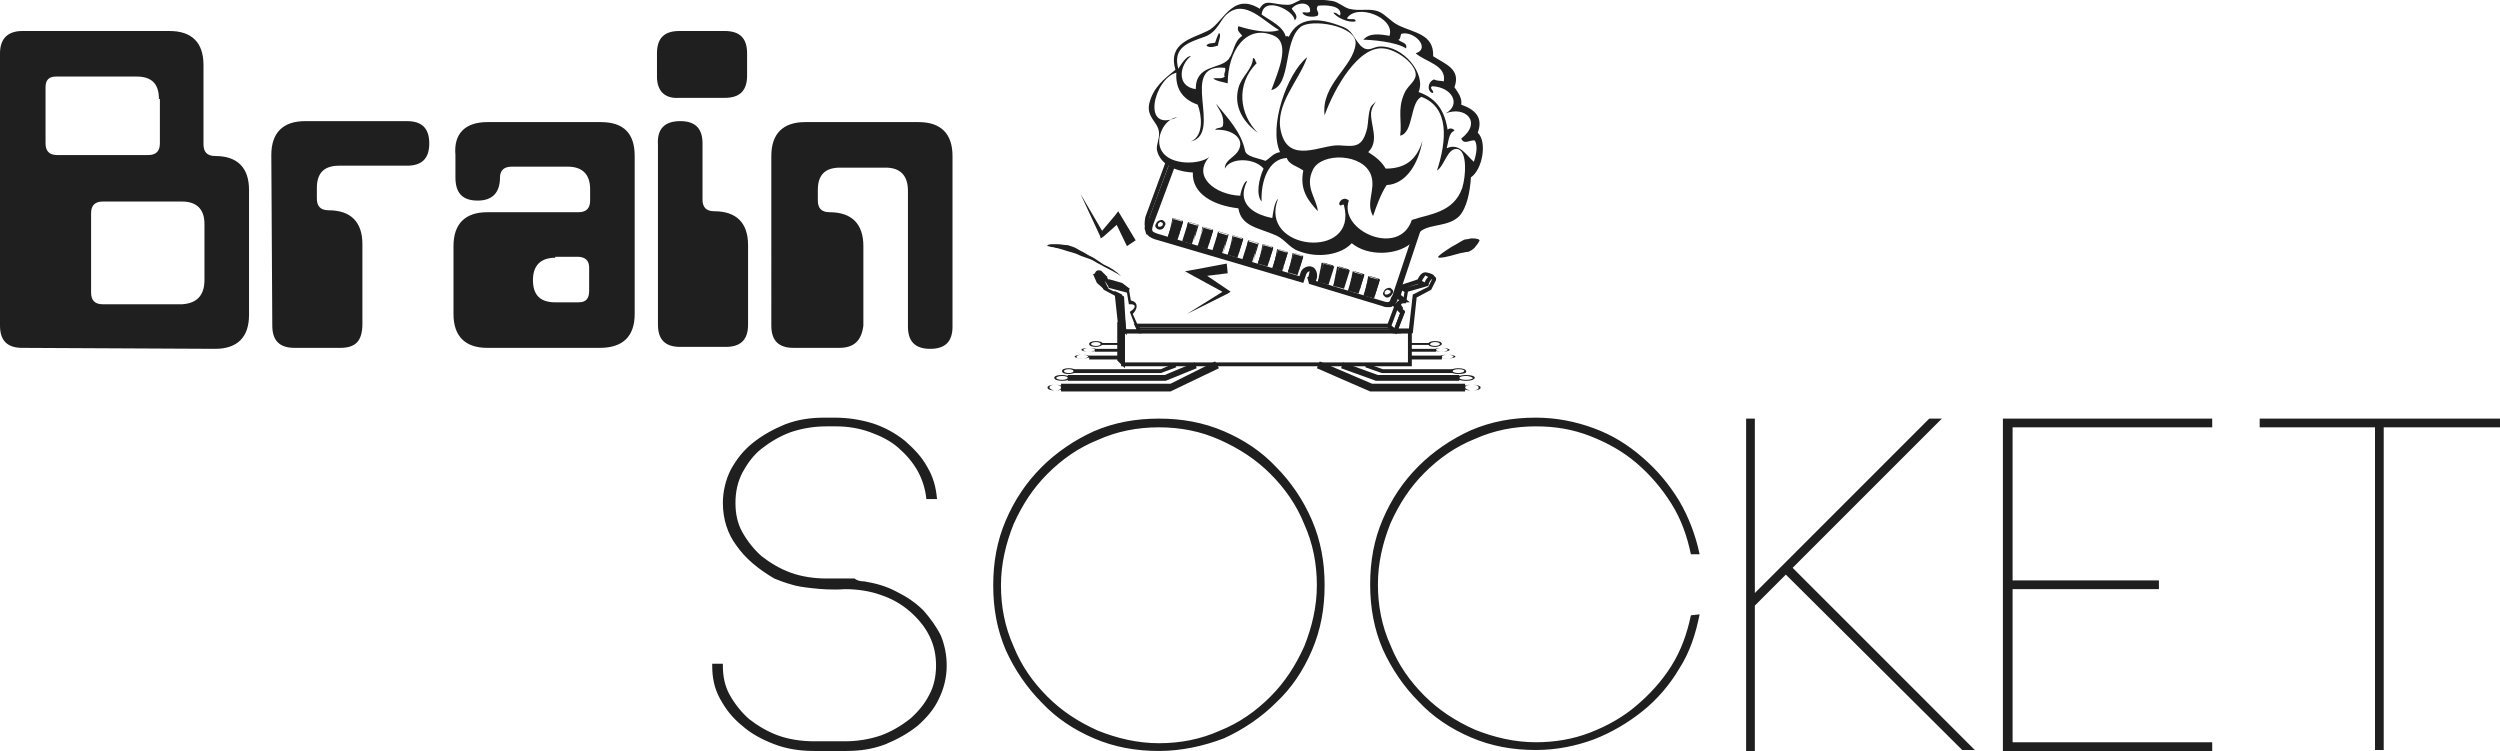 <?xml version="1.0" encoding="utf-8"?>
<!-- Generator: Adobe Illustrator 28.2.0, SVG Export Plug-In . SVG Version: 6.00 Build 0)  -->
<svg version="1.1" id="Layer_1" xmlns="http://www.w3.org/2000/svg" xmlns:xlink="http://www.w3.org/1999/xlink" x="0px" y="0px"
	 viewBox="0 0 258 77.5" style="enable-background:new 0 0 258 77.5;" xml:space="preserve">
<style type="text/css">
	.st0{fill:#1F1F1F;}
	.st1{fill-rule:evenodd;clip-rule:evenodd;fill:#1F1F1F;}
</style>
<path class="st0" d="M2.3,35.9c-1.6,0-2.3-0.8-2.3-2.3V5.5C0,4,0.8,3.2,2.3,3.2h15.2c2.3,0,3.5,1.2,3.5,3.5v8.2
	c0,0.8,0.4,1.2,1.2,1.2c2.3,0,3.5,1.2,3.5,3.5v12.9c0,2.3-1.2,3.5-3.5,3.5L2.3,35.9L2.3,35.9z M16.4,10.2c0-1.6-0.8-2.3-2.3-2.3H5.8
	C5.1,7.9,4.7,8.2,4.7,9v5.8c0,0.8,0.4,1.2,1.2,1.2h9.4c0.8,0,1.2-0.4,1.2-1.2v-4.6L16.4,10.2z M21.1,28.9v-5.8
	c0-1.5-0.8-2.3-2.3-2.3h-8.2c-0.8,0-1.2,0.4-1.2,1.2v8.2c0,0.8,0.4,1.2,1.2,1.2h8.2C20.3,31.3,21.1,30.5,21.1,28.9z M35.1,35.9h-4.7
	c-1.6,0-2.3-0.8-2.3-2.3L28,16c0-2.3,1.2-3.5,3.5-3.5H42c1.6,0,2.3,0.8,2.3,2.3c0,1.6-0.8,2.3-2.3,2.3h-7c-1.6,0-2.3,0.8-2.3,2.3
	v1.1c0,0.8,0.4,1.2,1.2,1.2c2.3,0,3.5,1.2,3.5,3.5v8.2C37.4,35.2,36.7,35.9,35.1,35.9z M50.3,12.6H62c2.4,0,3.5,1.2,3.5,3.5v16.3
	c0,2.3-1.2,3.5-3.6,3.5H50.3c-2.3,0-3.5-1.2-3.5-3.5v-7c0-2.3,1.2-3.5,3.5-3.5h9.4c0.8,0,1.2-0.4,1.2-1.2v-1.2
	c0-1.5-0.8-2.3-2.3-2.3h-5.8c-0.8,0-1.2,0.4-1.2,1.1c0,1.6-0.8,2.4-2.3,2.4c-1.6,0-2.3-0.8-2.3-2.4V16C46.8,13.8,48,12.6,50.3,12.6z
	 M57.3,26.6c-1.5,0-2.3,0.8-2.3,2.3c0,1.6,0.8,2.3,2.3,2.3h2.4c0.8,0,1.1-0.4,1.1-1.2v-2.4c0-0.7-0.4-1.1-1.2-1.1h-2.3V26.6z
	 M67.8,7.9V5.5c0-1.6,0.8-2.3,2.3-2.3h4.7c1.6,0,2.3,0.8,2.3,2.3v2.3c0,1.6-0.8,2.3-2.3,2.3h-4.7C68.6,10.2,67.8,9.4,67.8,7.9z
	 M70.2,12.5c1.6,0,2.3,0.8,2.3,2.3v5.8c0,0.8,0.4,1.2,1.2,1.2c2.3,0,3.5,1.2,3.5,3.5v8.2c0,1.6-0.8,2.3-2.3,2.3h-4.7
	c-1.6,0-2.3-0.8-2.3-2.3V14.9C67.8,13.3,68.6,12.5,70.2,12.5z M86.6,35.9h-4.7c-1.6,0-2.3-0.8-2.3-2.3V16.1c0-2.3,1.2-3.5,3.5-3.5
	h11.7c2.3,0,3.5,1.2,3.5,3.5v17.6c0,1.6-0.8,2.3-2.3,2.3c-1.6,0-2.3-0.8-2.3-2.3v-14c0-1.6-0.8-2.4-2.3-2.4h-4.7
	c-1.6,0-2.3,0.8-2.3,2.3v1.1c0,0.8,0.4,1.2,1.2,1.2c2.3,0,3.5,1.2,3.5,3.5v8.2C88.9,35.2,88.1,35.9,86.6,35.9L86.6,35.9z M89.2,60
	c1.2,0.2,2.3,0.5,3.4,1.1c1,0.5,1.9,1.1,2.7,1.9c0.7,0.8,1.3,1.6,1.8,2.6c0.4,1,0.6,2,0.6,3.1c0,1.2-0.3,2.4-0.8,3.4
	c-0.5,1.1-1.3,2-2.2,2.8c-1,0.8-2.1,1.4-3.3,1.9c-1.3,0.5-2.6,0.7-4.1,0.7H84c-1.4,0-2.8-0.2-4.1-0.7c-1.3-0.5-2.4-1.1-3.3-1.9
	c-1-0.8-1.7-1.7-2.3-2.8c-0.6-1.1-0.8-2.2-0.8-3.4v-0.2h1.1v0.2c0,1.1,0.2,2.1,0.7,3s1.2,1.8,2,2.5c0.9,0.7,1.9,1.3,3,1.7
	c1.1,0.4,2.4,0.6,3.7,0.6h3.2c1.3,0,2.5-0.2,3.7-0.6c1.1-0.4,2.1-1,3-1.7c0.8-0.7,1.5-1.5,2-2.5c0.5-0.9,0.7-2,0.7-3
	c0-1.1-0.2-2.1-0.7-3.1s-1.2-1.8-2-2.5s-1.8-1.3-3-1.7c-1.1-0.4-2.4-0.6-3.7-0.6c-1.3,0.1-2.5,0-3.4-0.1s-1.6-0.2-2.2-0.4
	c-0.7-0.2-1.2-0.4-1.7-0.6c-1.7-1-3-2.1-3.9-3.4c-0.9-1.2-1.4-2.7-1.4-4.4c0-1.2,0.3-2.4,0.8-3.4c0.6-1.1,1.3-2,2.3-2.8
	s2.1-1.4,3.3-1.9c1.3-0.5,2.6-0.7,4.1-0.7h1c1.4,0,2.7,0.2,4,0.6c1.2,0.4,2.3,1,3.3,1.8c0.9,0.8,1.7,1.6,2.3,2.7
	c0.6,1,0.9,2.1,1,3.3h-1.1c-0.1-1-0.4-2-0.9-2.9s-1.2-1.7-2-2.4s-1.8-1.2-2.9-1.6c-1.1-0.4-2.3-0.6-3.5-0.6h-1
	c-1.3,0-2.5,0.2-3.7,0.6c-1.1,0.4-2.1,1-3,1.7s-1.5,1.6-2,2.5c-0.5,1-0.7,2-0.7,3.1s0.2,2.1,0.7,3s1.2,1.8,2,2.5
	c0.9,0.7,1.9,1.3,3,1.7s2.4,0.6,3.7,0.6h2.9C88.4,59.9,88.8,60,89.2,60L89.2,60z M119.6,77.5c-2.4,0-4.6-0.4-6.7-1.3
	s-3.9-2.1-5.4-3.7c-1.5-1.5-2.8-3.4-3.7-5.4c-0.9-2.1-1.3-4.3-1.3-6.7s0.4-4.6,1.3-6.7c0.9-2.1,2.1-3.9,3.7-5.5
	c1.5-1.5,3.4-2.8,5.4-3.7c2.1-0.9,4.3-1.3,6.7-1.3c2.4,0,4.6,0.4,6.7,1.3c2.1,0.9,3.9,2.1,5.4,3.7c1.5,1.5,2.8,3.4,3.7,5.5
	s1.3,4.3,1.3,6.7s-0.4,4.6-1.3,6.7c-0.9,2.1-2.1,3.9-3.7,5.4c-1.5,1.5-3.4,2.8-5.4,3.7C124.2,77,121.9,77.5,119.6,77.5z M119.6,44.1
	c-2.2,0-4.3,0.4-6.3,1.3c-2,0.8-3.7,2-5.2,3.5s-2.6,3.2-3.5,5.2c-0.8,2-1.3,4.1-1.3,6.3s0.4,4.3,1.3,6.3c0.8,2,2,3.7,3.5,5.2
	s3.2,2.6,5.2,3.5c2,0.8,4.1,1.3,6.3,1.3s4.3-0.4,6.3-1.3c2-0.8,3.7-2,5.2-3.5s2.6-3.2,3.5-5.2c0.8-2,1.3-4.1,1.3-6.3
	s-0.4-4.3-1.3-6.3c-0.8-2-2-3.7-3.5-5.2s-3.2-2.6-5.2-3.5S121.8,44.1,119.6,44.1z M175.4,63.4c-0.4,2-1,3.9-2.1,5.6
	c-1,1.7-2.3,3.2-3.8,4.4c-1.5,1.2-3.2,2.2-5,2.9c-1.9,0.7-3.9,1.1-6,1.1c-2.4,0-4.6-0.4-6.7-1.3c-2.1-0.9-3.9-2.1-5.4-3.7
	c-1.5-1.5-2.8-3.4-3.7-5.4c-0.9-2.1-1.3-4.3-1.3-6.7s0.4-4.6,1.3-6.7c0.9-2.1,2.1-3.9,3.7-5.5c1.5-1.5,3.4-2.8,5.4-3.7
	c2.1-0.9,4.3-1.3,6.7-1.3c2.1,0,4.1,0.4,6,1.1c1.9,0.7,3.5,1.7,5,3s2.7,2.7,3.8,4.5c1,1.7,1.7,3.6,2.1,5.5h-0.9
	c-0.4-1.9-1-3.6-2-5.2s-2.2-3-3.6-4.2c-1.4-1.2-3-2.1-4.8-2.8s-3.6-1-5.6-1c-2.2,0-4.3,0.4-6.3,1.3c-2,0.8-3.7,2-5.2,3.5
	s-2.6,3.2-3.5,5.2c-0.8,2-1.3,4.1-1.3,6.3s0.4,4.3,1.3,6.3c0.8,2,2,3.7,3.5,5.2s3.2,2.6,5.2,3.5c2,0.8,4.1,1.3,6.3,1.3
	c1.9,0,3.8-0.3,5.6-1s3.4-1.6,4.8-2.8c1.4-1.2,2.6-2.5,3.6-4.1s1.6-3.3,2-5.2L175.4,63.4L175.4,63.4z M184.3,59.3l-3.2,3.2v15h-0.9
	V43.2h0.9v18l18-18h1.3L185,58.6l18.8,18.8h-1.3L184.3,59.3L184.3,59.3z M207.7,44.1v15.8h15.1v0.9h-15.1v15.8h20.6v0.9h-21.6V43.2
	h21.6v0.9C228.3,44.1,207.7,44.1,207.7,44.1z M258,44.1h-12v33.3h-0.9V44.1h-11.9v-0.9H258L258,44.1L258,44.1z"/>
<path class="st1" d="M125.8,3.4c0.3,0.2-0.1,0.9-0.1,1.3c-0.3,0.1-0.9,0.3-1.2,0c0.2-0.3,0.6-0.2,0.9-0.3
	C125.5,4.1,125.6,3.8,125.8,3.4z M129.3,6c0.3,0,0.2,0.4,0.4,0.5c-2.2,2.2-1.8,5.3,0.1,7.2c-1.5-1.1-2.5-2.7-2-4.6
	C128.1,7.9,129.3,7.1,129.3,6z"/>
<path class="st1" d="M150.8,10.8c1.4,0.5,2.3,1.3,1.7,2.9c1,0.9,0.5,3.8-0.7,4.6c-0.1,1.5-0.4,3.1-1.2,4c-1.1,1.1-2.9,0.8-3.9,1.5
	c-0.5,0.3-0.7,1.1-1.2,1.4c-1.4,1.1-4.3,1.3-6-0.1c-1.1,1.2-3.5,1.6-5.5,0.8c-0.9-0.3-1.4-1.2-2.3-1.6c-1.8-0.8-3.6-0.9-3.9-2.8
	c-2.6-0.3-4.8-1.5-4.7-3.7c-1.9-0.1-3.4-0.9-3.7-2.3c-0.1-0.6,0.3-1.2,0.2-1.9c-0.1-1-1.3-1.5-1-2.9c0.4-1.7,1.6-2.6,2.7-3.5
	c-0.8-2.8,1.7-3.2,3.3-4c1.6-0.7,2.5-4.1,5.4-2.3c0.6-1.1,1.3-0.4,2.9-0.4c0.6,0,1-0.5,1.7-0.6c0.8,0,2.4,0.1,2.9,0.2
	c0.6,0.1,1.1,0.6,1.7,0.8c1.2,0.3,2.1-0.1,3.1,0.3c0.7,0.3,1.2,1,2,1.4c1.6,0.8,3.7,0.9,3.6,3.2c1.2,0.8,2.9,1.3,2.2,3.2
	C150.5,9.6,150.9,10.1,150.8,10.8z M131.3,22.5c0.1-0.6,0.2-1.6,0.6-2c-2.1,5.4,8.3,6.4,6.8,0.7c-0.1-0.3-0.4,0.3-0.5-0.2
	c0.1-0.4,0.6-0.7,1-0.3c-1.1,3.1,5.2,5.9,6.5,2c1.7-0.6,4.3-0.7,5.2-3.3c0.4-1.3,0.5-3.7-0.4-4c-1.1-0.3-1.4,1.7-2.2,2.2
	c1-3.1,1.3-6.5-1.6-7.6c-1.2,0.5-0.8,3.7-2.2,4c0.2-1.5-0.3-2.7,0.4-4.3c0.3-0.8,1.1-1.2,1.2-1.9c0.1-1.2-2-2.7-3.3-2.8
	c-2.6-0.3-5.1,4.1-6.1,6.9c-0.4-3.2,3-5,3.2-7.4c0.1-1.9-4.7-2.6-5.7-1.7c-1.8,1.5-0.9,6-3,6.5c0.7-1.9,2-4.8,0.3-5.6
	c-2.9-1.3-4.8,1.6-4.8,4.9c-0.7-0.2-1.1-0.2-1.5-0.5c0.4-0.1,0.9,0.1,1.2-0.2c-0.2-0.2,0.2-0.7,0-0.9c-4.9-0.5-0.1,6.8-3.5,7.6
	c1.4-0.6,1.1-2.8,0.7-3.8c-1.7-0.6-2.3-1.8-2.2-3.3c-2.3,0.6-3.7,6.3,0.1,4.6c-1.3,0.1-2.4,2.2-1.6,3.5c0.9,1.5,3.9,1.4,4.9,0.6
	c-1.8,2,0.6,3.9,3.2,4c0-0.3,0.4-1.6,0.7-1.5C127.6,20.9,129.2,22.1,131.3,22.5z M139,1.9c0.4,0.2,0.9-0.1,0.9,0.3
	c-0.7,0.2-2-0.4-2.3-0.9c0.4,0,0.4,0.2,0.7,0.3c0.3-1.1-1.7-1.1-2.3-1c-0.3,0.5,0.2,0.6,0,1c-0.3,0.2-1.4,0.2-1.6-0.3
	c0.2-0.1,0.6,0.1,0.8-0.1c0.1-1.1-1.4-1-1.9-0.3c0.2,0.3,0.8,0.8,0.3,1.2c0-1-3.2-2.6-3.4-0.6c1,0.7,2.2,1.2,2.5,2.3
	c0-0.1,0.2-0.1,0.3,0c1-2.1,3.1-2,5.4-1.1c1.2,0.4,1.2,1.1,2,2c0.8,0.8,1.3,0.1,2,0.1c2.4-0.1,4.8,2.8,4,4.7c2,0.7,2.7,2.1,3,3.9
	c0.1-0.2,0.6-0.2,0.7,0.1c-0.6,0.2-0.6,1.1-0.8,1.8c1.3-0.6,2,0.7,2.8,1.4c0.3-0.9,0.4-1.7,0.1-2.2c-0.5-0.1-1.1,0.5-1.4-0.2
	c2.2-1.7,0.4-3.4-1.6-2.6c1.6-0.9,0.7-2.7-1.4-2.8c-0.4,0.2,0.4,0.6,0,0.7c-0.6-0.3-0.4-1.2,0.2-1.4c0.4,0.2,0.7,0.1,1,0.2
	c0.3-1.7-1.9-2-2.9-2.9c1.6-0.5-0.2-2.4-1.5-2c-0.1,0.3-0.1,0.6-0.3,0.6c0.3,0.3,1,0.3,0.8,0.9c-1-0.7-3.7-0.9-4.4-0.9
	c0.6-0.7,1.6-0.6,2.7-0.4C144,1.8,140,0.3,139,1.9L139,1.9z M123.4,9.2c0-2.6,2.5-2,3.4-3.1c0.6-0.8,0.5-1.8,1.4-2.4
	c-0.2-0.3-0.6-0.5-0.4-1c1.2,0.4,3.2,0.8,4.2,0.4c-1.6-0.9-3.5-3.2-5.3-1.7c-0.8,0.6-1,1.9-2.4,2.4c-1.7,0.6-3.3,1.1-2.7,3.3
	c0.3-0.5,0.9-1.4,1.3-1.3C121.8,6.6,121.3,8.9,123.4,9.2z"/>
<path class="st1" d="M141.2,15.7c0.8,0.5,1.4,1,1.8,1.7c1.9,0,3.2-0.8,3.8-2.9c-0.4,2.4-1.7,4.5-3.7,4.6c-0.6,0.9-1.1,2.3-1.4,3.2
	c-0.8-1.4,0.3-2.7-0.2-4.2c-0.8-2.3-5.1-2.4-6-0.6s0.4,3,0.5,4.3c-1-1.1-1.9-2.2-1.5-4.2c-0.5-0.4-1.5-0.6-1.7-1.3
	c-1.9,0.1-2.7,2.4-2.6,4.5c-0.6-0.7-0.3-2.3,0.2-3.4c-0.9-1.1-3.4-1.2-4,0c0-1.1,1.5-1.2,1.6-2.5c0-1-1.3-1.6-2.6-1.5
	c0.2-0.3,0.6-0.1,0.8-0.4c0.2-1.1-0.4-1.6-0.7-2.3c1.2,1.5,2.6,2.9,3,4.9c0.2,0.6,1.3,0.7,2.1,1c0.5-0.3,0.8-0.8,1.5-0.9
	c-1.2-2.6,0.7-8.1,2.8-9.8c-0.8,2.4-3.4,4.9-2.7,7.7c0.8,3.4,4.2,1.3,6,1.4c1.6,0.1,2.4,0.3,2.9-1.8c0.1-0.5,0.1-1.4,0.3-2
	c0.1-0.4,0.6-0.6,0.6-0.8c0,0.2-0.4,0.5-0.5,1.2C141.4,12.9,142.4,14.5,141.2,15.7L141.2,15.7z"/>
<path class="st0" d="M149.9,38.5h-7.3l-1.7-0.6l0.1-0.4l1.7,0.6h7.2V38.5z"/>
<path class="st0" d="M150.5,38.6c-0.4,0-0.8-0.1-0.8-0.3s0.4-0.3,0.8-0.3s0.8,0.1,0.8,0.3C151.4,38.5,151,38.6,150.5,38.6
	C150.1,38.6,151,38.6,150.5,38.6z M150.5,38.1c-0.3,0-0.6,0.1-0.6,0.2s0.3,0.2,0.6,0.2s0.6-0.1,0.6-0.2
	C151.2,38.2,150.9,38.1,150.5,38.1C150.2,38.1,150.9,38.1,150.5,38.1z M150.6,39.3H142l-3.6-1.3l0.2-0.6l3.6,1.3h8.4L150.6,39.3z"/>
<path class="st0" d="M151.3,39.3c-0.5,0-0.9-0.1-0.9-0.3s0.4-0.3,0.9-0.3s0.9,0.1,0.9,0.3C152.1,39.2,151.8,39.3,151.3,39.3
	S151.8,39.3,151.3,39.3z M151.3,38.8c-0.4,0-0.7,0.1-0.7,0.2s0.3,0.2,0.7,0.2s0.7-0.1,0.7-0.2C151.9,38.9,151.6,38.8,151.3,38.8
	C150.9,38.8,151.6,38.8,151.3,38.8z M151.2,40.4h-9.8l-5.5-2.4l0.3-0.7l5.4,2.3h9.6V40.4z"/>
<path class="st0" d="M151.9,40.3c-0.5,0-0.9-0.1-0.9-0.3s0.4-0.3,0.9-0.3s0.9,0.1,0.9,0.3S152.4,40.3,151.9,40.3
	S152.4,40.3,151.9,40.3z M151.9,39.7c-0.4,0-0.7,0.1-0.7,0.3c0,0.1,0.3,0.3,0.7,0.3s0.7-0.1,0.7-0.3S152.3,39.7,151.9,39.7
	S152.3,39.7,151.9,39.7z M119.8,38.5h-9v-0.4h9l1.4-0.6l0.2,0.4L119.8,38.5z"/>
<path class="st0" d="M110.3,38.6c-0.4,0-0.7-0.1-0.7-0.3s0.3-0.3,0.7-0.3c0.4,0,0.7,0.1,0.7,0.3S110.6,38.6,110.3,38.6
	C109.9,38.6,110.6,38.6,110.3,38.6z M110.3,38.1c-0.3,0-0.5,0.1-0.5,0.2s0.2,0.2,0.5,0.2s0.5-0.1,0.5-0.2S110.6,38.1,110.3,38.1
	S110.6,38.1,110.3,38.1z M120.3,39.3h-10.1v-0.6h10l3.1-1.3l0.2,0.6L120.3,39.3L120.3,39.3z"/>
<path class="st0" d="M109.6,39.3c-0.4,0-0.8-0.1-0.8-0.3s0.3-0.3,0.8-0.3c0.4,0,0.8,0.1,0.8,0.3S110.1,39.3,109.6,39.3
	C109.2,39.3,110.1,39.3,109.6,39.3z M109.6,38.8c-0.3,0-0.6,0.1-0.6,0.2s0.3,0.2,0.6,0.2s0.6-0.1,0.6-0.2S110,38.8,109.6,38.8
	S110,38.8,109.6,38.8z M120.8,40.4h-11.3v-0.8h11.3l4.6-2.3l0.4,0.7l-4.8,2.3L120.8,40.4z"/>
<path class="st0" d="M108.9,40.3c-0.4,0-0.8-0.1-0.8-0.3s0.4-0.3,0.8-0.3s0.8,0.1,0.8,0.3S109.3,40.3,108.9,40.3
	C108.4,40.3,109.3,40.3,108.9,40.3z M108.9,39.7c-0.3,0-0.6,0.1-0.6,0.3c0,0.1,0.3,0.3,0.6,0.3s0.6-0.1,0.6-0.3
	S109.2,39.7,108.9,39.7C108.5,39.7,109.2,39.7,108.9,39.7z M145.5,36.7h3.3v0.4h-3.3V36.7z"/>
<path class="st0" d="M149.4,36.6c0.4,0,0.8,0.1,0.8,0.2s-0.4,0.2-0.8,0.2s-0.8-0.1-0.8-0.2S149,36.6,149.4,36.6
	C149.9,36.6,149,36.6,149.4,36.6z M149.4,37c0.3,0,0.6-0.1,0.6-0.2s-0.3-0.2-0.6-0.2s-0.6,0.1-0.6,0.2C148.8,37,149.1,37,149.4,37
	C149.8,37,149.1,37,149.4,37z M145.4,36h2.8v0.3h-2.8V36z"/>
<path class="st0" d="M148.8,35.9c0.4,0,0.8,0.1,0.8,0.2s-0.3,0.2-0.8,0.2c-0.4,0-0.8-0.1-0.8-0.2S148.4,35.9,148.8,35.9
	S148.4,35.9,148.8,35.9z M148.8,36.3c0.3,0,0.6-0.1,0.6-0.2s-0.3-0.2-0.6-0.2s-0.6,0.1-0.6,0.2S148.5,36.3,148.8,36.3
	S148.5,36.3,148.8,36.3z M145.6,35.4h1.9v0.2h-1.9V35.4z"/>
<path class="st0" d="M148.1,35.2c0.4,0,0.7,0.1,0.7,0.3c0,0.1-0.3,0.3-0.7,0.3s-0.7-0.1-0.7-0.3S147.7,35.2,148.1,35.2
	C148.4,35.2,147.7,35.2,148.1,35.2z M148.1,35.7c0.3,0,0.5-0.1,0.5-0.2s-0.2-0.2-0.5-0.2s-0.5,0.1-0.5,0.2
	C147.5,35.6,147.8,35.7,148.1,35.7S147.8,35.7,148.1,35.7z M112.4,36.7h3.1v0.4h-3.1V36.7z"/>
<path class="st0" d="M111.7,36.6c0.4,0,0.8,0.1,0.8,0.2s-0.4,0.2-0.8,0.2s-0.8-0.1-0.8-0.2S111.3,36.6,111.7,36.6
	C112.2,36.6,111.3,36.6,111.7,36.6z M111.7,37c0.3,0,0.6-0.1,0.6-0.2s-0.3-0.2-0.6-0.2s-0.6,0.1-0.6,0.2C111.1,37,111.4,37,111.7,37
	S111.4,37,111.7,37z M113,36h2.4v0.3H113V36z"/>
<path class="st0" d="M112.4,35.9c0.4,0,0.8,0.1,0.8,0.2s-0.3,0.2-0.8,0.2c-0.4,0-0.8-0.1-0.8-0.2S111.9,35.9,112.4,35.9
	C112.8,35.9,111.9,35.9,112.4,35.9z M112.4,36.3c0.3,0,0.6-0.1,0.6-0.2s-0.3-0.2-0.6-0.2s-0.6,0.1-0.6,0.2S112,36.3,112.4,36.3
	C112.7,36.3,112,36.3,112.4,36.3z M113.6,35.4h1.8v0.2h-1.8V35.4z"/>
<path class="st0" d="M113.1,35.2c0.4,0,0.7,0.1,0.7,0.3c0,0.1-0.3,0.3-0.7,0.3c-0.4,0-0.7-0.1-0.7-0.3S112.7,35.2,113.1,35.2
	C113.5,35.2,112.7,35.2,113.1,35.2z M113.1,35.7c0.3,0,0.5-0.1,0.5-0.2s-0.2-0.2-0.5-0.2s-0.5,0.1-0.5,0.2S112.8,35.7,113.1,35.7
	S112.8,35.7,113.1,35.7z M135.2,27.8l0.4,0.1l-0.2,0.9l-0.4-0.1L135.2,27.8z M119.1,24.5c-0.4-0.1-0.7-0.4-0.9-0.8
	c-0.1-0.4-0.1-0.8,0-1.3l2.1-5.7l0.4,0.1l-2.1,5.7c-0.1,0.4-0.1,0.7,0,1c0.1,0.2,0.2,0.5,0.6,0.6L119.1,24.5z M145.7,37.8h-30V34h30
	V37.8z M116.1,37.4h29.2v-3h-29.2C116.1,34.4,116.1,37.4,116.1,37.4z"/>
<path class="st0" d="M116.1,38l-0.8-0.8v-4l0.8,1V38z M115.7,37l0.1-2.7L115.7,37z M144.6,34.4h-27.1l-0.5-1h26.3L144.6,34.4z
	 M117.7,34h25.7l-0.2-0.2h-25.6C117.6,33.8,117.7,34,117.7,34z"/>
<path class="st0" d="M117.4,33.8h26.3V34h-26.3L117.4,33.8z M116.3,34.6l-0.9-0.9L115,30l0.8,0.4C115.8,30.4,116.3,34.6,116.3,34.6z
	 M115.7,33.5l-0.2-2.7L115.7,33.5z M116.4,30.1l-0.8-0.5l-1.3-0.4l0.1-0.4l1.4,0.4l0.8,0.6L116.4,30.1z M114,29.9l-0.8-0.7l-0.4-0.9
	l0.4-0.1l0.4,0.8l0.7,0.7L114,29.9z"/>
<g>
	<path id="a" class="st0" d="M113.8,29.1l-0.9-0.8l0.1-0.1c0.1-0.3,0.3-0.3,0.4-0.3s0.2,0,0.3,0.1l0.6,0.6l-0.3,0.3h-0.1L113.8,29.1
		C113.8,29,113.8,29.1,113.8,29.1z"/>
</g>
<path class="st0" d="M117.8,34.4h-2l-0.4-3.7l-1.5-0.8l-0.5-1.1v-0.1c0.1-0.3,0.3-0.3,0.4-0.3c0.4,0,0.6,0.5,0.8,0.8l1.9,0.6
	l0.2,1.2c0.4,0.1,0.6,0.3,0.6,0.6s-0.2,0.6-0.4,0.8L117.8,34.4z M116.2,34h1.1l-0.7-1.8l0.1-0.1c0.2-0.1,0.4-0.3,0.4-0.5
	s-0.4-0.2-0.4-0.2h-0.2l-0.2-1.2l-1.9-0.5v-0.1c-0.2-0.4-0.4-0.6-0.4-0.6l0.4,0.8l1.6,0.8L116.2,34z M144.1,34.5l-1-0.8l0.9-2.4
	l1,0.9L144.1,34.5z M143.6,33.6l0.3,0.3l0.6-1.6l-0.3-0.3L143.6,33.6z"/>
<g>
	<path id="b" class="st0" d="M146.7,29.1l-0.4-0.2c0-0.1,0.3-0.8,0.8-0.8c0.1,0,0.6,0.1,0.9,0.3l-0.3,0.3c-0.2-0.1-0.6-0.2-0.6-0.3
		C147,28.6,146.8,28.8,146.7,29.1z"/>
</g>
<path class="st0" d="M144.5,30.7l-0.3-0.1l0.2-1.2l0.9,0.4l-0.2,0.4l-0.4-0.2L144.5,30.7z"/>
<g>
	<path id="c" class="st0" d="M144.5,32.3l-0.6-0.6c-0.3-0.2-0.4-0.5-0.4-0.8c0.1-0.5,0.6-0.6,0.8-0.6h0.1l1.1,0.9H145
		c0,0-0.4,0-0.4,0.2s0.2,0.3,0.2,0.4L144.5,32.3L144.5,32.3z M144.2,30.8c-0.1,0-0.3,0.1-0.4,0.2c0,0.2,0.2,0.3,0.2,0.4
		c0.1-0.2,0.2-0.3,0.4-0.4L144.2,30.8z"/>
</g>
<path class="st0" d="M143.7,34.4l0.8-2.1c-0.2-0.2-0.4-0.4-0.4-0.8c0.1-0.4,0.4-0.5,0.7-0.5l0.2-1.2l2-0.6c0.1-0.3,0.4-0.8,0.8-0.8
	c0.1,0,0.3,0.1,0.4,0.3v0.2l-0.5,1l-1.5,0.8l-0.4,3.7H143.7z M145.3,30.1l-0.2,1.2h-0.2c0,0-0.4,0-0.4,0.2s0.2,0.4,0.4,0.5l0.1,0.1
	l-0.7,1.8h1.1l0.4-3.5l1.6-0.8l0.4-0.8c-0.1,0-0.3,0.3-0.4,0.6v0.1L145.3,30.1L145.3,30.1z"/>
<path class="st0" d="M145.1,30.1l-1.1-0.5l2.4-0.8l1.1,0.6C147.5,29.4,145.1,30.1,145.1,30.1z M145.1,29.7l1.3-0.4h-0.1L145.1,29.7z
	"/>
<path class="st0" d="M143.3,31.7c-0.2,0-0.4,0-0.6-0.1l-7.6-2.3l0.3-0.9c0.1-0.2,0-0.4-0.2-0.4s-0.3,0.1-0.4,0.3l-0.3,0.9l-15.3-4.5
	c-0.9-0.3-1.1-0.7-0.8-1.7l2.2-5.9l0.6,0.2l-2.2,5.9c-0.2,0.7-0.1,0.7,0.4,0.9l14.7,4.4l0.1-0.3c0.1-0.5,0.7-0.8,1.1-0.7
	c0.5,0.1,0.7,0.7,0.6,1.2l-0.1,0.3l7,2.1c0.3,0.1,0.5,0.1,0.6,0s0.2-0.4,0.3-0.6l2.4-7.2l0.6,0.2l-2.4,7.2c-0.1,0.4-0.3,0.8-0.6,0.9
	C143.6,31.7,143.5,31.7,143.3,31.7L143.3,31.7z"/>
<path class="st0" d="M143.2,30.7h-0.1c-0.1,0-0.2-0.1-0.3-0.2s-0.1-0.3,0-0.4c0.1-0.3,0.4-0.4,0.6-0.4c0.1,0,0.2,0.1,0.3,0.2
	s0.1,0.3,0,0.4C143.6,30.5,143.4,30.7,143.2,30.7z M143.2,29.9c-0.1,0-0.2,0.1-0.3,0.2v0.2c0,0.1,0.1,0.1,0.2,0.1s0.3-0.1,0.4-0.2
	V30C143.4,30,143.3,29.9,143.2,29.9L143.2,29.9z M119.7,23.7L119.7,23.7c-0.2,0-0.3-0.1-0.4-0.2c-0.1-0.1-0.1-0.3,0-0.4
	c0.1-0.3,0.4-0.4,0.6-0.4c0.1,0,0.2,0.1,0.3,0.2c0.1,0.1,0.1,0.3,0,0.4C120.1,23.6,119.9,23.7,119.7,23.7z M119.8,22.9
	c-0.1,0-0.2,0.1-0.3,0.2v0.2c0,0.1,0.1,0.1,0.2,0.1s0.3-0.1,0.3-0.2V23C120,23,119.9,23,119.8,22.9z M121.1,22.6l1,0.3l-0.6,1.9
	l-1-0.3L121.1,22.6z"/>
<path class="st0" d="M121.5,24.8c-0.3-0.1-0.7-0.2-1-0.3c0.1-0.3,0.2-0.6,0.3-1c0-0.2,0.1-0.3,0.1-0.5l0.1-0.5
	c0.3,0.1,0.7,0.2,1,0.3c-0.1,0.3-0.2,0.6-0.3,1C121.7,24.1,121.6,24.5,121.5,24.8z M121.5,24.8c0.1-0.3,0.2-0.6,0.3-1
	c0.1-0.3,0.2-0.6,0.3-1c-0.3-0.1-0.7-0.2-1-0.3L121,23c0,0.2-0.1,0.3-0.1,0.5c-0.1,0.3-0.2,0.6-0.3,1
	C120.6,24.5,121.5,24.8,121.5,24.8z"/>
<g>
	<path class="st0" d="M122.6,23l1,0.3l-0.6,1.9l-1-0.3L122.6,23z"/>
	<path class="st0" d="M123.1,25.2c-0.3-0.1-0.7-0.2-1-0.3c0.1-0.3,0.2-0.6,0.3-1c0-0.2,0.1-0.3,0.1-0.5l0.1-0.5
		c0.3,0.1,0.7,0.2,1,0.3c-0.1,0.3-0.2,0.6-0.3,1C123.3,24.6,123.2,24.9,123.1,25.2z M123.1,25.2c0.1-0.3,0.2-0.6,0.3-1
		c0.1-0.3,0.2-0.6,0.3-1c-0.3-0.1-0.7-0.2-1-0.3l-0.1,0.5c0,0.2-0.1,0.3-0.1,0.5c-0.1,0.3-0.2,0.6-0.3,1
		C122.4,25,122.7,25.1,123.1,25.2z"/>
</g>
<g>
	<path class="st0" d="M124.2,23.5l1,0.3l-0.6,1.9l-1-0.3L124.2,23.5z"/>
	<path class="st0" d="M124.6,25.7c-0.3-0.1-0.7-0.2-1-0.3c0.1-0.3,0.2-0.6,0.3-1c0-0.2,0.1-0.3,0.1-0.5l0.1-0.5
		c0.3,0.1,0.7,0.2,1,0.3c-0.1,0.3-0.2,0.6-0.3,1C124.8,25.1,124.7,25.4,124.6,25.7z M124.6,25.7c0.1-0.3,0.2-0.6,0.3-1
		c0.1-0.3,0.2-0.6,0.3-1c-0.3-0.1-0.7-0.2-1-0.3L124,24c0,0.2-0.1,0.3-0.1,0.5c-0.1,0.3-0.2,0.6-0.3,1
		C123.9,25.5,124.3,25.6,124.6,25.7z"/>
</g>
<g>
	<path class="st0" d="M125.7,24l1,0.3l-0.6,1.9l-1-0.3L125.7,24z"/>
	<path class="st0" d="M126.2,26.2c-0.3-0.1-0.7-0.2-1-0.3c0.1-0.3,0.2-0.6,0.3-1c0-0.2,0.1-0.3,0.1-0.5l0.1-0.5
		c0.3,0.1,0.7,0.2,1,0.3c-0.1,0.3-0.2,0.6-0.3,1C126.4,25.5,126.3,25.8,126.2,26.2z M126.2,26.2c0.1-0.3,0.2-0.6,0.3-1
		c0.1-0.3,0.2-0.6,0.3-1c-0.3-0.1-0.7-0.2-1-0.3l-0.1,0.5c0,0.2-0.1,0.3-0.1,0.5c-0.1,0.3-0.2,0.6-0.3,1
		C125.5,25.9,125.8,26,126.2,26.2z"/>
</g>
<g>
	<path class="st0" d="M127.3,24.4l1,0.3l-0.6,1.9l-1-0.3L127.3,24.4z"/>
	<path class="st0" d="M127.7,26.6c-0.3-0.1-0.7-0.2-1-0.3c0.1-0.3,0.2-0.6,0.3-1c0-0.2,0.1-0.3,0.1-0.5l0.1-0.5
		c0.3,0.1,0.7,0.2,1,0.3c-0.1,0.3-0.2,0.6-0.3,1C127.9,26,127.8,26.3,127.7,26.6z M127.7,26.6c0.1-0.3,0.2-0.6,0.3-1
		c0.1-0.3,0.2-0.6,0.3-1c-0.3-0.1-0.7-0.2-1-0.3l-0.1,0.5c0,0.2-0.1,0.3-0.1,0.5c-0.1,0.3-0.2,0.6-0.3,1
		C127,26.4,127.4,26.5,127.7,26.6z"/>
</g>
<g>
	<path class="st0" d="M128.8,24.9l1,0.3l-0.6,1.9l-1-0.3L128.8,24.9z"/>
	<path class="st0" d="M129.3,27.1c-0.3-0.1-0.7-0.2-1-0.3c0.1-0.3,0.2-0.6,0.3-1c0-0.2,0.1-0.3,0.1-0.5l0.1-0.5
		c0.3,0.1,0.7,0.2,1,0.3c-0.1,0.3-0.2,0.6-0.3,1C129.5,26.4,129.4,26.8,129.3,27.1L129.3,27.1z M129.3,27.1c0.1-0.3,0.2-0.6,0.3-1
		c0.1-0.3,0.2-0.6,0.3-1c-0.3-0.1-0.7-0.2-1-0.3l-0.1,0.5c0,0.2-0.1,0.3-0.1,0.5c-0.1,0.3-0.2,0.6-0.3,1
		C128.6,26.9,128.9,27,129.3,27.1L129.3,27.1z"/>
</g>
<g>
	<path class="st0" d="M130.4,25.3l1,0.3l-0.6,1.9l-1-0.3L130.4,25.3z"/>
	<path class="st0" d="M130.8,27.5c-0.3-0.1-0.7-0.2-1-0.3c0.1-0.3,0.2-0.6,0.3-1c0-0.2,0.1-0.3,0.1-0.5l0.1-0.5
		c0.3,0.1,0.7,0.2,1,0.3c-0.1,0.3-0.2,0.6-0.3,1C131,26.9,130.9,27.2,130.8,27.5L130.8,27.5z M130.8,27.5c0.1-0.3,0.2-0.6,0.3-1
		c0.1-0.3,0.2-0.6,0.3-1c-0.3-0.1-0.7-0.2-1-0.3l-0.1,0.5c0,0.2-0.1,0.3-0.1,0.5c-0.1,0.3-0.2,0.6-0.3,1
		C130.1,27.3,130.5,27.4,130.8,27.5L130.8,27.5z"/>
</g>
<g>
	<path class="st0" d="M131.9,25.8l1,0.3l-0.6,1.9l-1-0.3L131.9,25.8z"/>
	<path class="st0" d="M132.3,28c-0.3-0.1-0.7-0.2-1-0.3c0.1-0.3,0.2-0.6,0.3-1c0-0.2,0.1-0.3,0.1-0.5l0.1-0.5c0.3,0.1,0.7,0.2,1,0.3
		c-0.1,0.3-0.2,0.6-0.3,1C132.5,27.4,132.5,27.7,132.3,28L132.3,28z M132.3,28c0.1-0.3,0.2-0.6,0.3-1c0.1-0.3,0.2-0.6,0.3-1
		c-0.3-0.1-0.7-0.2-1-0.3l-0.1,0.5c0,0.2-0.1,0.3-0.1,0.5c-0.1,0.3-0.2,0.6-0.3,1L132.3,28L132.3,28z"/>
</g>
<g>
	<path class="st0" d="M133.5,26.2l1,0.3l-0.6,1.9l-1-0.3L133.5,26.2z"/>
	<path class="st0" d="M133.9,28.4c-0.3-0.1-0.7-0.2-1-0.3c0.1-0.3,0.2-0.6,0.3-1c0-0.2,0.1-0.3,0.1-0.5l0.1-0.5
		c0.3,0.1,0.7,0.2,1,0.3c-0.1,0.3-0.2,0.6-0.3,1C134.1,27.8,134,28.1,133.9,28.4L133.9,28.4z M133.9,28.4c0.1-0.3,0.2-0.6,0.3-1
		c0.1-0.3,0.2-0.6,0.3-1c-0.3-0.1-0.7-0.2-1-0.3l-0.1,0.5c0,0.2-0.1,0.3-0.1,0.5c-0.1,0.3-0.2,0.6-0.3,1
		C133.2,28.2,133.6,28.3,133.9,28.4L133.9,28.4z"/>
</g>
<g>
	<path class="st0" d="M136.6,27.2l1.1,0.3l-0.6,1.9l-1.1-0.3L136.6,27.2z"/>
	<path class="st0" d="M137,29.4c-0.3-0.1-0.7-0.2-1-0.3c0-0.2,0.1-0.3,0.1-0.5l0.1-0.5c0-0.2,0.1-0.3,0.1-0.5l0.1-0.5
		c0.3,0.1,0.7,0.2,1,0.3c-0.1,0.3-0.2,0.6-0.3,1C137.2,28.7,137.1,29.1,137,29.4L137,29.4z M137,29.4c0.1-0.3,0.2-0.6,0.3-1
		c0.1-0.3,0.2-0.6,0.3-1c-0.3-0.1-0.7-0.2-1-0.3l-0.1,0.5c0,0.2-0.1,0.3-0.1,0.5l-0.1,0.5c0,0.2-0.1,0.3-0.1,0.5
		C136.4,29.2,136.7,29.3,137,29.4L137,29.4z"/>
</g>
<g>
	<path class="st0" d="M138.2,27.6l1.1,0.3l-0.6,1.9l-1.1-0.3L138.2,27.6z"/>
	<path class="st0" d="M138.6,29.8c-0.3-0.1-0.7-0.2-1-0.3c0-0.2,0.1-0.3,0.1-0.5l0.1-0.5c0-0.2,0.1-0.3,0.1-0.5l0.1-0.5
		c0.3,0.1,0.7,0.2,1,0.3c-0.1,0.3-0.2,0.6-0.3,1C138.8,29.2,138.7,29.5,138.6,29.8L138.6,29.8z M138.6,29.8c0.1-0.3,0.2-0.6,0.3-1
		c0.1-0.3,0.2-0.6,0.3-1c-0.3-0.1-0.7-0.2-1-0.3l-0.1,0.5c0,0.2-0.1,0.3-0.1,0.5l-0.1,0.5c0,0.2-0.1,0.3-0.1,0.5
		C137.9,29.6,138.3,29.7,138.6,29.8L138.6,29.8z"/>
</g>
<g>
	<path class="st0" d="M139.7,28.1l1.1,0.3l-0.6,1.9l-1.1-0.3L139.7,28.1z"/>
	<path class="st0" d="M140.2,30.3c-0.3-0.1-0.7-0.2-1-0.3c0-0.2,0.1-0.3,0.1-0.5l0.1-0.5c0-0.2,0.1-0.3,0.1-0.5l0.1-0.5
		c0.3,0.1,0.7,0.2,1,0.3c-0.1,0.3-0.2,0.6-0.3,1C140.4,29.7,140.3,30,140.2,30.3L140.2,30.3z M140.2,30.3c0.1-0.3,0.2-0.6,0.3-1
		c0.1-0.3,0.2-0.6,0.3-1c-0.3-0.1-0.7-0.2-1-0.3l-0.1,0.5c0,0.2-0.1,0.3-0.1,0.5l-0.1,0.5c0,0.2-0.1,0.3-0.1,0.5
		C139.5,30.1,139.9,30.2,140.2,30.3L140.2,30.3z"/>
</g>
<g>
	<path class="st0" d="M141.3,28.6l1.1,0.3l-0.6,1.9l-1.1-0.3L141.3,28.6z"/>
	<path class="st0" d="M141.8,30.8c-0.3-0.1-0.7-0.2-1-0.3c0-0.2,0.1-0.3,0.1-0.5l0.1-0.5c0-0.2,0.1-0.3,0.1-0.5l0.1-0.5
		c0.3,0.1,0.7,0.2,1,0.3c-0.1,0.3-0.2,0.6-0.3,1C142,30.2,141.9,30.5,141.8,30.8L141.8,30.8z M141.8,30.8c0.1-0.3,0.2-0.6,0.3-1
		c0.1-0.3,0.2-0.6,0.3-1c-0.3-0.1-0.7-0.2-1-0.3l-0.1,0.5c0,0.2-0.1,0.3-0.1,0.5l-0.1,0.5c0,0.2-0.1,0.3-0.1,0.5
		C141.1,30.6,141.4,30.7,141.8,30.8L141.8,30.8z"/>
</g>
<path class="st0" d="M135.2,28.6l0.2,0.6 M135.3,28.5l0.2,0.7l-0.4,0.1l-0.2-0.7L135.3,28.5z M118.5,23.4l0.2,0.6 M118.7,23.3
	l0.2,0.7l-0.6,0.2l-0.2-0.7L118.7,23.3z M115.7,28.5c-0.6-0.4-1.2-0.7-1.8-1c-0.3-0.2-0.6-0.3-0.9-0.5s-0.6-0.3-0.9-0.4
	s-0.6-0.2-1-0.4c-0.3-0.1-0.6-0.2-1-0.3c-0.3-0.1-0.6-0.2-1-0.3c-0.2,0-0.3-0.1-0.5-0.1s-0.3-0.1-0.5-0.1v-0.1
	c0.2-0.1,0.4-0.1,0.5-0.1h0.5c0.4,0,0.7,0.1,1.1,0.1c0.3,0.1,0.7,0.2,1,0.4c0.3,0.2,0.6,0.3,0.9,0.5s0.6,0.3,0.9,0.5l0.9,0.6
	C114.6,27.6,115.2,28,115.7,28.5z M148.4,26.6l4.2-1.9 M148.4,26.5c0.3-0.3,0.6-0.5,0.9-0.7c0.3-0.2,0.6-0.4,1-0.6
	c0.2-0.1,0.3-0.2,0.5-0.3c0.2-0.1,0.3-0.2,0.5-0.2s0.4-0.1,0.6-0.1c0.2,0,0.4,0,0.7,0.1l0.1,0.1c-0.1,0.2-0.2,0.4-0.4,0.6
	c-0.1,0.2-0.3,0.3-0.4,0.4c-0.2,0.1-0.3,0.2-0.5,0.2s-0.4,0.1-0.6,0.1c-0.4,0.1-0.7,0.2-1.1,0.3c-0.4,0.1-0.8,0.2-1.2,0.2
	L148.4,26.5z M126.7,28.2l-3.2,0.4l0.1-0.8l3.1,2.1l0.3,0.2l-0.3,0.2l-4.2,2.1l4-2.5v0.4l-3.3-1.8l-0.9-0.5l1.1-0.2l3.2-0.6
	L126.7,28.2z M116.3,25.4l-1.3-2.7l0.7,0.1l-1.8,1.6l-0.3,0.2l-0.1-0.3l-2-4.3l2.4,4.1h-0.4l1.6-1.9l0.3-0.4l0.3,0.5l1.5,2.5
	L116.3,25.4z"/>
</svg>
